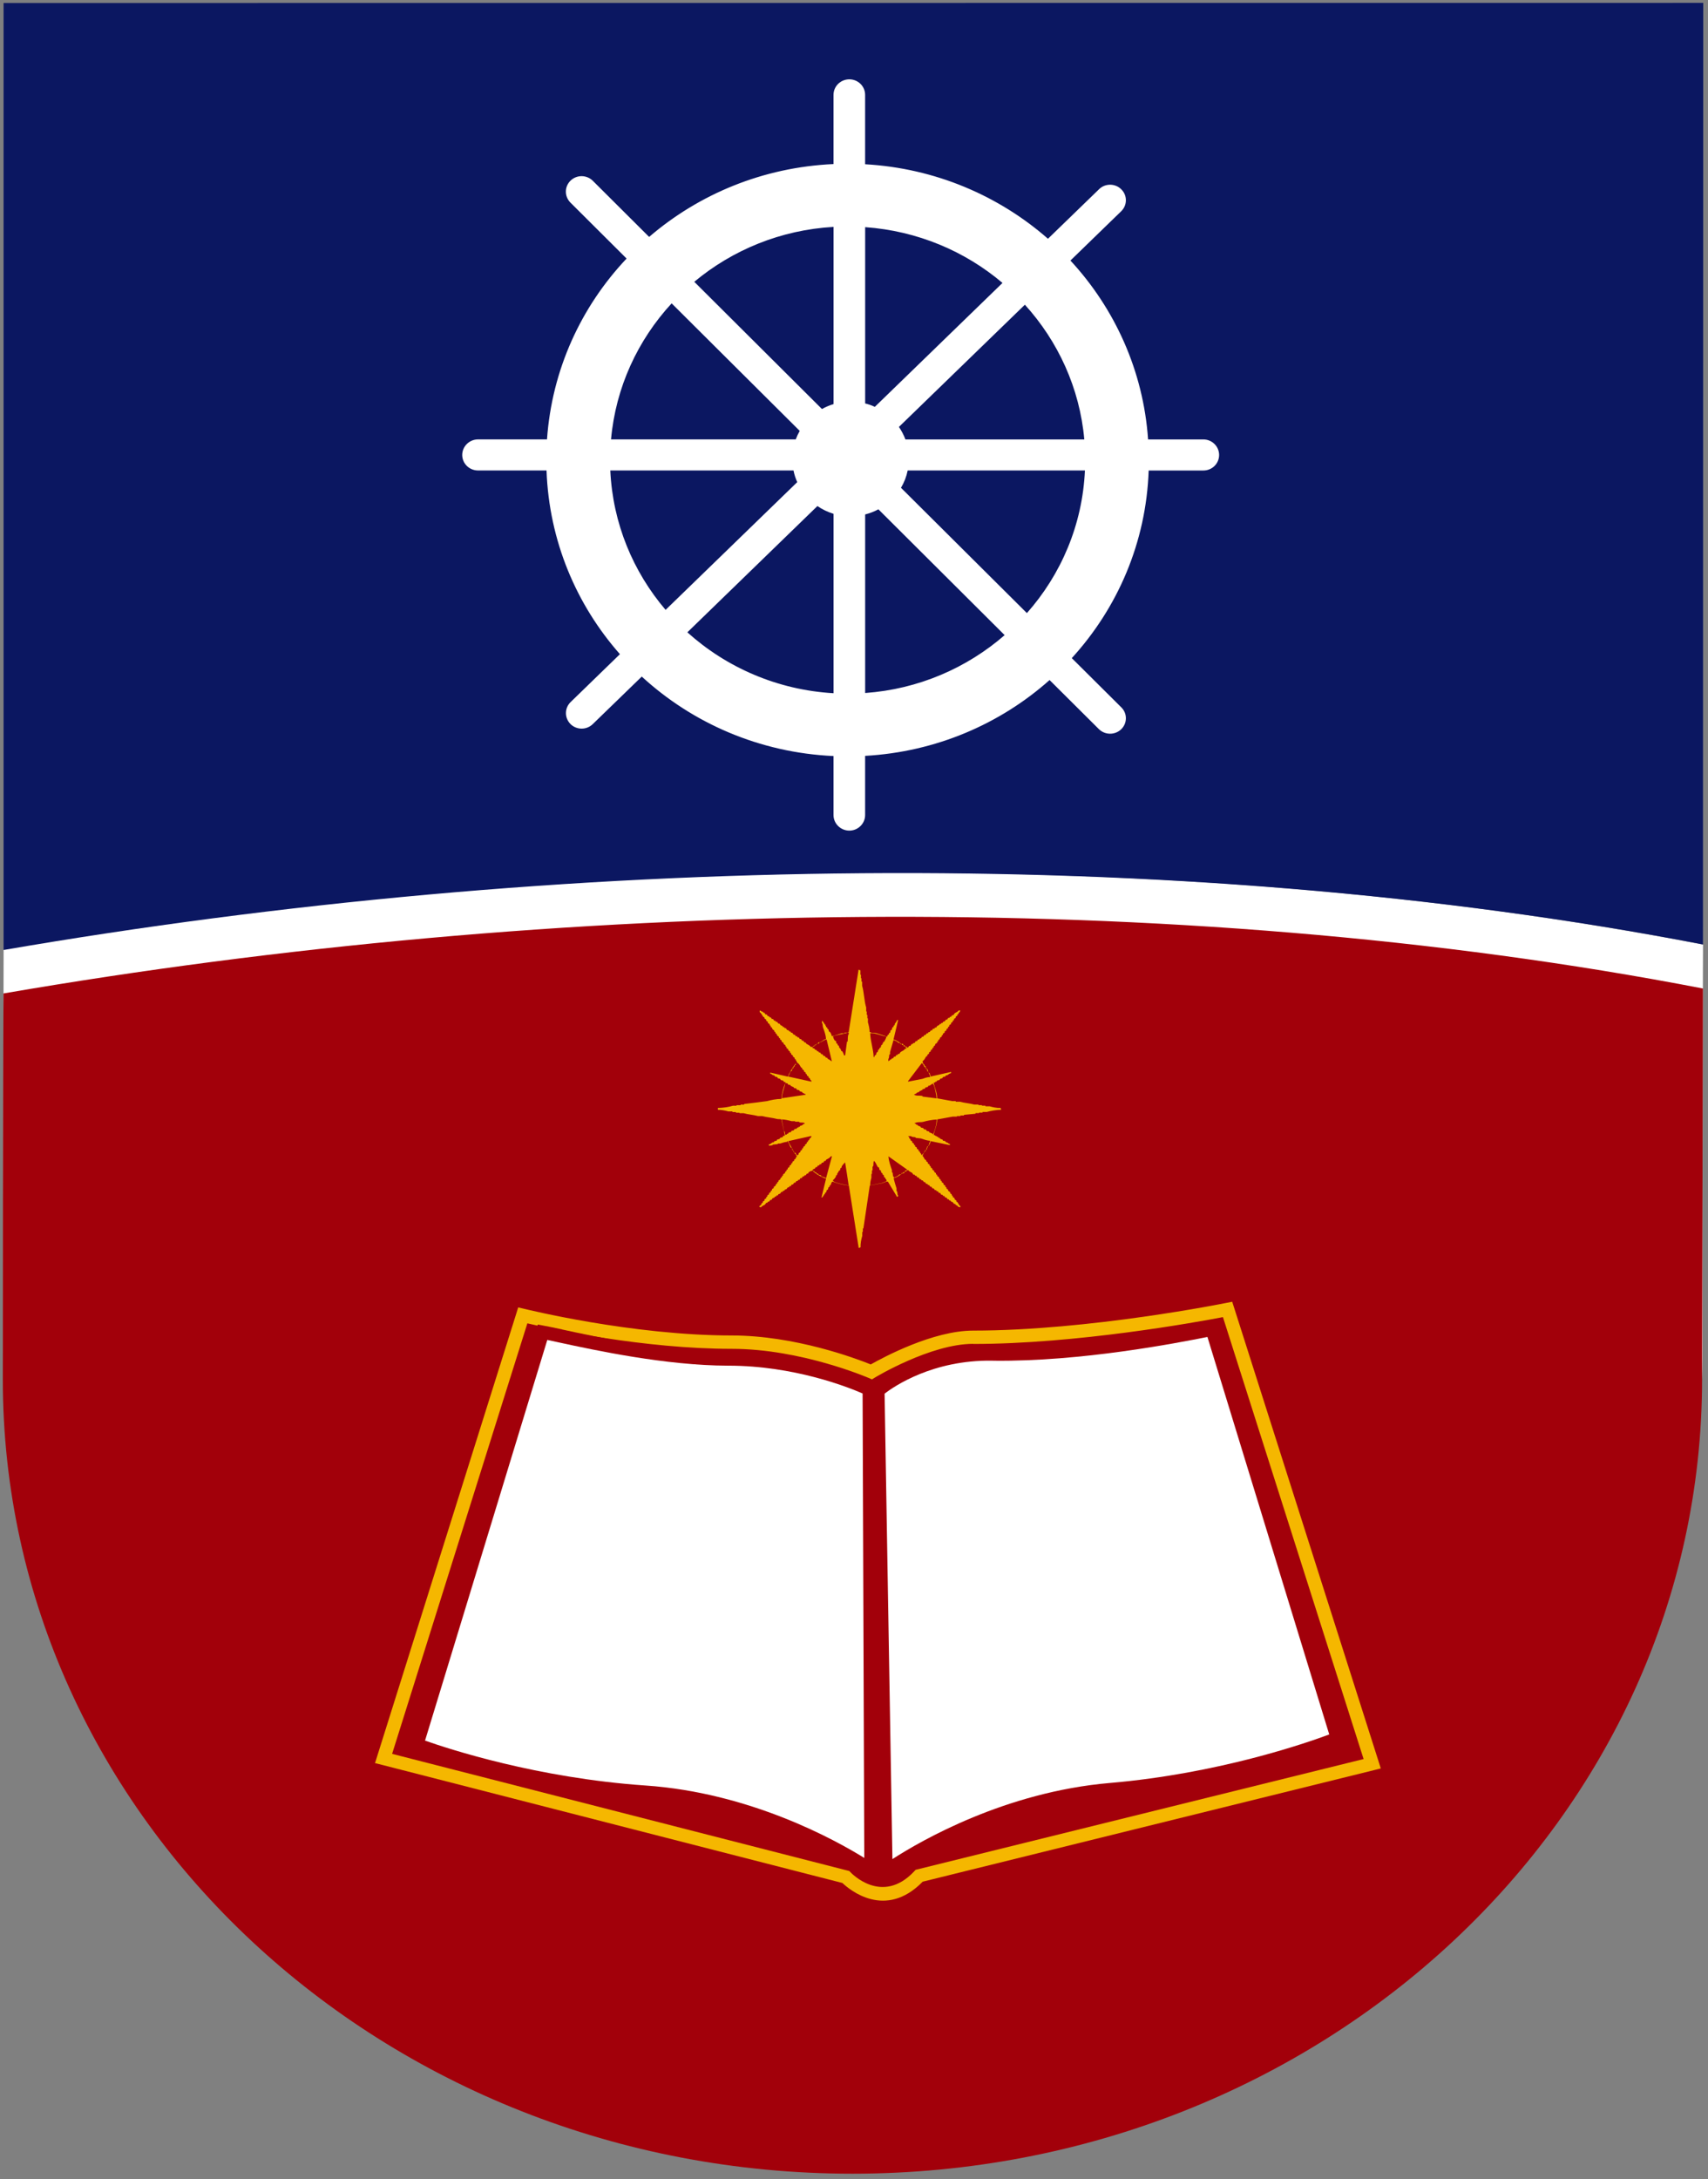 <?xml version="1.0" encoding="utf-8"?>
<!-- Generator: Adobe Illustrator 25.3.1, SVG Export Plug-In . SVG Version: 6.00 Build 0)  -->
<svg version="1.1" id="Warstwa_1" xmlns="http://www.w3.org/2000/svg" xmlns:xlink="http://www.w3.org/1999/xlink" x="0px" y="0px"
	 viewBox="0 0 466.78 595.28" style="enable-background:new 0 0 466.78 595.28;" xml:space="preserve">
<rect x="0" y="0" width="466.78" height="595.28" fill="#808080" stroke="none"/>
<style type="text/css">
	.st0{fill:#FFFFFF;}
	.st1{fill:#A2000A;}
	.st2{fill:#0B1761;}
	.st3{fill:#F5B700;}
</style>
<g>
	<path class="st0" d="M465.42,258.02c-144.73-27.98-313.58-24.65-464.43,1.31c0,0-0.11,31.82-0.11,108.97
		c0,119.81,103.95,216.93,232.22,216.93c128.23,0,232.18-97.13,232.18-216.93C465.28,291.15,465.4,259.62,465.42,258.02"/>
	<path class="st1" d="M465.4,270.03c-144.73-27.96-313.62-24.62-464.44,1.35c0,0-0.19,28.32-0.19,105.46
		c0,119.81,103.94,216.95,232.21,216.95c128.23,0,232.18-97.14,232.18-216.95C465.37,299.7,465.37,271.86,465.4,270.03"/>
	<path class="st2" d="M465.48,0.79L0.98,0.82v258.69c150.78-25.96,319.75-29.45,464.42-1.51C465.41,205.81,465.43,125.9,465.48,0.79
		"/>
	<path class="st3" d="M265.96,363.48L265.96,363.48c31.77,0,69.04-7.53,69.15-7.56l1.64-0.32l0.5,1.56l39.53,124.1l0.57,1.82
		l-1.89,0.48l-123.3,30.46c-10.19,10.41-19.95,2.24-21.95,0.35l-125.84-32.27l-1.88-0.47l0.57-1.82l38.05-121.03l0.51-1.63
		l1.69,0.39c0.08,0.01,29.21,7.27,56.66,7.27c17.32,0,34.02,6.31,38,7.91C241.43,370.77,254.98,363.48,265.96,363.48 M334.22,359.8
		c-7.58,1.45-40.09,7.33-68.27,7.33v-0.03c-11.63,0-26.81,9.18-26.84,9.21l-0.82,0.5l-0.9-0.4c-0.06-0.01-18.32-7.95-37.42-7.95
		c-23.97,0-49.19-5.41-55.85-6.96l-36.96,117.6l124.45,31.88l0.52,0.14l0.35,0.37c0.03,0.02,8.5,9.14,17.37-0.3l0.37-0.41l0.52-0.13
		l121.92-30.13L334.22,359.8z"/>
	<path class="st0" d="M237.57,379.5c0,0-17.08-8.26-38.54-8.26c-20.62,0-45.21-6.35-50.75-7.31L113.9,476.62
		c0,0,27.62,10.56,62.41,12.94c34.79,2.38,61.76,21.37,61.76,21.37L237.57,379.5z"/>
	<path class="st1" d="M199.03,369.43c21.87,0,39.29,8.43,39.35,8.44l1.04,0.5v1.13l0.49,131.42v3.49l-2.93-2.03
		c-0.06-0.05-26.53-18.67-60.8-21.02c-35.07-2.41-62.87-13.03-62.95-13.07l-1.6-0.61l0.48-1.6l34.39-112.68l0.48-1.57l1.6,0.3
		c1.1,0.19,2.81,0.55,5.01,1.02v0.02c9.52,2.06,28.74,6.22,45.3,6.24H199.03z M235.74,380.66c-3.95-1.73-18.72-7.6-36.71-7.6h-0.12
		c-16.94-0.03-36.44-4.24-46.09-6.33c-1.28-0.26-2.38-0.52-3.25-0.7l-33.41,109.45c6.32,2.24,30.61,10.23,60.26,12.27
		c28.57,1.95,51.86,14.87,59.78,19.78L235.74,380.66z"/>
	<path class="st0" d="M239.88,379.85c0,0,11.75-10.24,31.31-9.97c25.68,0.35,53.91-5.59,60.08-6.76l34.27,111.76
		c0,0-27.39,11.02-62.13,13.96c-34.73,3-61.29,22.39-61.29,22.39L239.88,379.85z"/>
	<path class="st1" d="M271.16,371.69c-16.25-0.23-26.8,7.01-29.41,9.01l2.14,127.15c7.85-5.07,30.87-18.34,59.36-20.79
		c29.64-2.53,53.78-10.93,60.02-13.26l-33.29-108.58c-8.51,1.68-34.43,6.75-58.37,6.49l-0.44-0.02H271.16z M238.66,378.5
		c0.04-0.03,12.27-10.7,32.54-10.44h0.42c23.63,0.28,49.43-4.79,57.77-6.42l1.54-0.29l1.62-0.34l0.48,1.59l34.27,111.77l0.48,1.58
		l-1.57,0.63c-0.08,0.03-27.65,11.14-62.65,14.1c-34.23,2.93-60.3,21.98-60.37,22.04l-3.36,2.09l-0.07-3.53l-1.72-131.39l-0.02-0.84
		L238.66,378.5z"/>
	<path class="st0" d="M189.74,76.98l34.89,34.75c1.01-0.55,2.06-1.02,3.17-1.34V61.98C213.34,62.8,200.14,68.31,189.74,76.98
		 M240.06,139.13c-1.14,0.61-2.35,1.08-3.62,1.4v48.78c14.55-1.04,27.8-6.84,38.12-15.81L240.06,139.13z M166.99,120.03h50.48
		c0.3-0.81,0.66-1.57,1.09-2.32l-35.01-34.84C174.3,92.9,168.26,105.81,166.99,120.03 M223.39,138.24l-35.54,34.49
		c10.66,9.6,24.61,15.75,39.95,16.64v-49.01C226.21,139.87,224.73,139.16,223.39,138.24 M280.09,83.24l-34.42,33.38
		c0.71,1.07,1.33,2.22,1.77,3.42h48.89C295.07,105.98,289.13,93.2,280.09,83.24 M239.08,111.14l34.89-33.85
		c-10.23-8.67-23.24-14.22-37.53-15.24v48.16C237.35,110.43,238.24,110.74,239.08,111.14 M181.9,166.6l35.98-34.9
		c-0.45-0.99-0.81-2.06-1.02-3.18h-50.07C167.46,142.98,173.02,156.19,181.9,166.6 M161.98,197.82c-1.69,1.64-4.42,1.62-6.08-0.04
		c-1.66-1.68-1.65-4.35,0.05-6l13.47-13.08c-11.93-13.51-19.37-30.98-20.06-50.18h-18.72c-2.38,0-4.32-1.89-4.32-4.24
		c0-2.33,1.94-4.25,4.32-4.25h18.85c1.33-19.05,9.34-36.28,21.75-49.4l-15.36-15.3c-1.66-1.68-1.65-4.35,0.05-5.99
		c1.69-1.64,4.42-1.62,6.09,0.06l15.38,15.32c13.58-11.67,31.1-19.03,50.39-19.9V25.92c0-2.35,1.93-4.25,4.33-4.25
		c2.37,0,4.31,1.89,4.31,4.25v18.95c19.13,1.08,36.52,8.58,49.97,20.35l13.97-13.54c1.68-1.65,4.43-1.62,6.08,0.05
		c1.68,1.66,1.65,4.34-0.04,5.98l-13.87,13.46c12.09,13.07,19.92,30.08,21.22,48.87h15.11c2.38,0,4.3,1.91,4.3,4.25
		c0,2.35-1.92,4.24-4.3,4.24h-14.95c-0.68,19.69-8.52,37.58-21.01,51.25l13.54,13.46c1.68,1.65,1.65,4.34-0.04,5.98
		c-1.73,1.64-4.44,1.6-6.11-0.06l-13.46-13.39c-13.47,11.98-31.04,19.63-50.41,20.71v16.17c0,2.33-1.94,4.25-4.31,4.25
		c-2.4,0-4.33-1.92-4.33-4.25v-16.12c-20.25-0.92-38.58-9.01-52.4-21.71L161.98,197.82z M248.06,128.52
		c-0.34,1.69-0.96,3.28-1.83,4.73l34.41,34.23c9.33-10.53,15.19-24.1,15.86-38.96H248.06z"/>
	<path class="st3" d="M273.46,302.67c-1.13,0.03-2.15-0.23-3.01-0.46h-1.13v-0.17h-0.97v-0.15h-0.95v-0.15h-1.1
		c-1.18-0.34-2.81-0.45-3.98-0.78h-1.12v-0.17h-0.95c-1.38-0.26-2.76-0.5-4.14-0.76c0-1.63-0.67-2.89-0.96-4.23
		c0.17-0.06,0.31-0.11,0.48-0.17v-0.15h0.31c0.06-0.11,0.12-0.21,0.17-0.31c0.21-0.06,0.42-0.1,0.65-0.15
		c0.05-0.1,0.1-0.21,0.16-0.32c0.2-0.06,0.4-0.11,0.62-0.17c0.05-0.1,0.11-0.2,0.15-0.31c0.22-0.04,0.44-0.09,0.66-0.15
		c0.03-0.09,0.09-0.2,0.15-0.32h0.31c0.41-0.21,0.56-0.49,1.12-0.61v-0.32c-1.85,0.43-3.71,0.84-5.57,1.25
		c-0.1-0.32-0.2-0.62-0.31-0.93c-0.11-0.04-0.2-0.09-0.31-0.17c0.22,0.38,0.4,0.72,0.46,1.25c-0.87,0.02-1.44,0.26-2.06,0.48
		c-1.33,0.26-2.67,0.52-3.97,0.78v-0.16c1.26-1.66,2.55-3.34,3.81-5v0.15c0.4,0.26,0.39,0.55,0.65,0.95c0.1,0.06,0.2,0.1,0.3,0.15
		v0.3c0.12,0.05,0.21,0.1,0.34,0.15c0.05,0.23,0.1,0.43,0.16,0.64h0.15c0.05,0.08,0.1,0.15,0.15,0.23c-0.11-0.28-0.21-0.57-0.3-0.87
		c-0.11-0.05-0.22-0.1-0.31-0.15c-0.06-0.2-0.11-0.4-0.19-0.61c-0.1-0.06-0.2-0.11-0.3-0.17v-0.3h-0.15
		c-0.26-0.32-0.28-0.39-0.33-0.95c0.52-0.3,0.62-0.76,0.97-1.25c0.09-0.05,0.2-0.11,0.31-0.15v-0.3c0.15-0.11,0.31-0.21,0.46-0.31
		v-0.33c0.17-0.1,0.32-0.2,0.48-0.31v-0.32c0.15-0.09,0.31-0.2,0.46-0.3v-0.3c0.11-0.05,0.22-0.12,0.33-0.15v-0.32
		c0.1-0.06,0.23-0.1,0.31-0.15c0.06-0.15,0.12-0.32,0.17-0.49c0.17-0.09,0.31-0.19,0.48-0.29v-0.3c0.11-0.06,0.21-0.12,0.32-0.18
		v-0.31l0.32-0.15c0.05-0.15,0.1-0.3,0.16-0.47l0.46-0.3v-0.32c0.11-0.04,0.21-0.1,0.31-0.14v-0.33c0.16-0.1,0.32-0.2,0.48-0.3
		v-0.32c0.17-0.1,0.32-0.2,0.48-0.3v-0.3l0.46-0.32v-0.3c0.11-0.06,0.22-0.1,0.32-0.17v-0.32c0.16-0.09,0.31-0.19,0.48-0.3v-0.3
		c0.17-0.1,0.32-0.21,0.46-0.32v-0.31c0.12-0.06,0.23-0.1,0.35-0.15v-0.32c0.15-0.11,0.31-0.21,0.46-0.3v-0.3
		c0.16-0.12,0.31-0.23,0.48-0.34v-0.3c0.09-0.05,0.2-0.1,0.31-0.15v-0.32h0.16c0.18-0.23,0.21-0.28,0.32-0.61H262
		c-0.3,0.46-0.65,0.46-1.1,0.78l-0.32,0.46c-0.17,0.06-0.31,0.1-0.46,0.15c-0.08,0.1-0.12,0.21-0.17,0.34h-0.32
		c-0.05,0.09-0.11,0.19-0.16,0.3h-0.32c-0.11,0.14-0.2,0.3-0.31,0.47h-0.31c-0.12,0.15-0.21,0.3-0.32,0.46
		c-0.16,0.04-0.32,0.1-0.48,0.15c-0.04,0.1-0.1,0.21-0.15,0.32h-0.32c-0.05,0.1-0.1,0.21-0.16,0.3h-0.3
		c-0.08,0.11-0.12,0.21-0.17,0.3c-0.16,0.06-0.33,0.11-0.48,0.19l-0.31,0.46h-0.34c-0.05,0.09-0.08,0.2-0.15,0.32H255
		c-0.11,0.15-0.21,0.3-0.32,0.46h-0.31c-0.1,0.15-0.2,0.3-0.31,0.47h-0.32c-0.05,0.11-0.11,0.21-0.16,0.32h-0.31
		c-0.12,0.14-0.21,0.29-0.34,0.47h-0.3c-0.11,0.14-0.21,0.31-0.32,0.46h-0.32c-0.1,0.15-0.2,0.3-0.31,0.47h-0.31
		c-0.06,0.09-0.11,0.2-0.16,0.3h-0.32c-0.12,0.15-0.23,0.31-0.31,0.46h-0.34c-0.11,0.18-0.19,0.32-0.3,0.48h-0.34
		c-0.05,0.1-0.11,0.2-0.16,0.29h-0.31c-0.11,0.17-0.21,0.34-0.31,0.49h-0.32c-0.19,0.11-0.2,0.58-0.64,0.48v-0.17
		c-0.36-0.09-0.41-0.14-0.64-0.3v-0.15h-0.31c0.04,0.09,0.1,0.2,0.15,0.3h0.31c0.06,0.11,0.11,0.2,0.17,0.32h0.15v0.3h-0.32
		c-0.31,0.52-0.77,0.59-1.27,0.93c-0.11,0.15-0.21,0.32-0.31,0.48h-0.33c-0.06,0.1-0.09,0.2-0.17,0.31h-0.31
		c-0.1,0.15-0.2,0.3-0.3,0.46h-0.33c-0.11,0.17-0.21,0.32-0.32,0.47h-0.31c-0.06,0.11-0.11,0.21-0.17,0.31h-0.31v0.15
		c-0.17,0.12-0.32,0.23-0.47,0.32v-0.63c0.31-0.35,0.12-0.75,0.3-1.25h0.17v-0.62c0.31-1.08,0.63-2.2,0.95-3.29
		c0.32,0.1,0.14-0.01,0.32,0.16c0.56,0.1,0.72,0.41,1.12,0.64h0.31c0.05,0.1,0.11,0.2,0.16,0.29h0.31
		c-0.67-0.43-1.28-1.02-2.22-1.24c0.42-1.77,0.85-3.54,1.26-5.31h-0.3c-0.12,0.54-0.41,0.7-0.64,1.08v0.3
		c-0.1,0.06-0.21,0.11-0.32,0.19v0.3c-0.1,0.05-0.21,0.09-0.32,0.15c-0.05,0.2-0.1,0.4-0.15,0.63c-0.11,0.04-0.22,0.1-0.32,0.15
		c-0.05,0.2-0.1,0.41-0.15,0.63c-0.12,0.06-0.22,0.1-0.32,0.17v0.29c-0.1,0.06-0.21,0.1-0.32,0.18c-0.06,0.14-0.1,0.31-0.16,0.46
		c-0.95-0.32-1.92-0.64-2.87-0.93c-0.59-0.2-1.36,0.03-1.75-0.32h-0.16c-0.02-0.88-0.26-1.95-0.48-2.67v-1.1h-0.15v-0.93h-0.17
		v-0.93h-0.15v-1.08c-0.57-1.82-0.57-4.15-1.11-5.95v-1.11h-0.19v-0.93h-0.13v-0.95h-0.15v-1.24h-0.19c-0.17-0.18,0-0.06-0.31-0.15
		l-2.7,17.04h-0.16v0.16h-0.95v0.17h-0.81c-0.79,0.23-1.8,0.67-2.69,0.78c-0.1-0.45-0.25-0.77-0.48-1.1
		c-0.1-0.06-0.21-0.1-0.31-0.17c-0.06-0.2-0.11-0.41-0.16-0.61c-0.11-0.08-0.22-0.11-0.31-0.15v-0.32c-0.12-0.06-0.23-0.1-0.33-0.15
		v-0.3h-0.15v-0.34c-0.11-0.04-0.21-0.09-0.32-0.15v-0.3h-0.17c-0.21-0.35,0.07-0.23-0.32-0.47c-0.14-0.19,0.03-0.03-0.14-0.16v0.63
		c0.31,0.35,0.12,0.75,0.3,1.25c0.32,0.9,0.75,2,0.8,3.13c-0.64,0.12-0.94,0.52-1.42,0.79c-0.23,0.05-0.44,0.09-0.66,0.14
		c-0.06,0.11-0.1,0.21-0.16,0.32h-0.31c-0.06,0.1-0.11,0.2-0.17,0.31h-0.31c-0.05,0.1-0.1,0.21-0.17,0.32h-0.3v0.15
		c-0.22,0.14-0.28,0.11-0.64,0.15c-0.31-0.48-0.77-0.59-1.27-0.93c-0.05-0.1-0.1-0.21-0.16-0.32h-0.32
		c-0.1-0.14-0.21-0.32-0.32-0.47h-0.32c-0.12-0.16-0.21-0.31-0.3-0.46h-0.32c-0.11-0.15-0.21-0.32-0.32-0.47h-0.32
		c-0.05-0.11-0.1-0.21-0.17-0.3h-0.31c-0.05-0.11-0.11-0.21-0.16-0.31c-0.16-0.08-0.31-0.12-0.48-0.18
		c-0.11-0.15-0.21-0.29-0.31-0.46h-0.32c-0.05-0.1-0.1-0.21-0.15-0.32h-0.33c-0.04-0.1-0.1-0.2-0.15-0.3
		c-0.17-0.05-0.32-0.11-0.48-0.15c-0.1-0.15-0.21-0.3-0.32-0.48h-0.31c-0.06-0.1-0.11-0.21-0.16-0.3h-0.32
		c-0.07-0.1-0.09-0.21-0.15-0.3c-0.16-0.08-0.32-0.12-0.48-0.19l-0.32-0.46h-0.32c-0.1-0.15-0.21-0.32-0.32-0.47h-0.32
		c-0.06-0.11-0.1-0.21-0.16-0.31h-0.32c-0.1-0.15-0.21-0.3-0.32-0.47h-0.32c-0.12-0.17-0.21-0.3-0.32-0.46h-0.3
		c-0.06-0.11-0.11-0.23-0.17-0.31h-0.31c-0.11-0.18-0.21-0.33-0.32-0.48h-0.32c-0.12-0.15-0.21-0.3-0.31-0.48h-0.32
		c-0.07-0.1-0.11-0.21-0.15-0.3h-0.35v-0.15c-0.15-0.06-0.31-0.09-0.46-0.15v0.46c0.51,0.32,0.61,0.77,0.97,1.27
		c0.09,0.04,0.19,0.09,0.32,0.15v0.29c0.16,0.1,0.31,0.23,0.48,0.33v0.3c0.15,0.1,0.31,0.2,0.47,0.31v0.32
		c0.16,0.1,0.31,0.21,0.48,0.3v0.3c0.1,0.06,0.21,0.11,0.3,0.19v0.3c0.12,0.05,0.21,0.09,0.32,0.15c0.06,0.15,0.1,0.32,0.17,0.48
		c0.15,0.1,0.31,0.19,0.47,0.3v0.3c0.11,0.06,0.21,0.11,0.32,0.17v0.32c0.1,0.04,0.21,0.09,0.32,0.14c0.05,0.15,0.1,0.33,0.16,0.47
		c0.15,0.11,0.32,0.21,0.47,0.32v0.3c0.11,0.06,0.22,0.09,0.32,0.17v0.3l0.33,0.15c0.04,0.16,0.1,0.31,0.17,0.49l0.48,0.3v0.29
		c0.16,0.11,0.32,0.23,0.48,0.34v0.3c0.1,0.05,0.2,0.11,0.3,0.15v0.32c0.16,0.1,0.32,0.19,0.47,0.3v0.3
		c0.17,0.11,0.32,0.23,0.48,0.32v0.31c0.1,0.06,0.21,0.1,0.32,0.17v0.3c0.16,0.11,0.32,0.21,0.48,0.32v0.3
		c0.15,0.12,0.32,0.2,0.47,0.32v0.3c0.11,0.06,0.21,0.11,0.32,0.16v0.33h0.16c0.05,0.14,0.1,0.29,0.15,0.46
		c0.19,0.12,0.04-0.01,0.17,0.16c0.52,0.3,0.63,0.76,0.97,1.25c0.09,0.06,0.19,0.1,0.3,0.15v0.3c0.18,0.1,0.32,0.23,0.48,0.34v0.3
		c0.17,0.1,0.33,0.2,0.48,0.3v0.32c0.11,0.04,0.22,0.1,0.31,0.15v0.3c0.17,0.12,0.33,0.23,0.48,0.32v0.3
		c0.11,0.06,0.22,0.11,0.32,0.16c0.06,0.17,0.11,0.32,0.17,0.48h0.15c0.06,0.15,0.11,0.3,0.17,0.46c-2.12-0.46-4.25-0.95-6.37-1.41
		v-0.15c0.39-0.35,0.37-0.81,0.66-1.25c0.1-0.06,0.2-0.11,0.3-0.15c0.06-0.21,0.1-0.43,0.17-0.64c0.1-0.05,0.2-0.1,0.31-0.15v-0.3
		c0.11-0.05,0.21-0.1,0.32-0.15v-0.32c0.11-0.05,0.21-0.1,0.32-0.15v-0.32c-0.79,0.79-1.84,2.76-2.22,3.6l-4.78-1.1v0.32
		c0.16,0.04,0.33,0.1,0.48,0.15v0.15h0.32v0.15h0.32c0.06,0.12,0.11,0.23,0.17,0.32c0.21,0.06,0.43,0.11,0.63,0.15
		c0.06,0.11,0.11,0.21,0.15,0.31c0.23,0.06,0.43,0.1,0.64,0.17c0.07,0.1,0.11,0.21,0.18,0.32c0.19,0.05,0.43,0.09,0.63,0.15
		c0.06,0.1,0.1,0.2,0.17,0.31c0.16,0.04,0.32,0.12,0.48,0.15c-0.51,1.28-1.04,2.93-1.13,4.54c-1.31-0.01-2.92,0.32-3.98,0.61
		c-2.07,0.28-4.14,0.54-6.21,0.78v0.17h-0.96v0.15h-1.1v0.15h-0.96c-1.18,0.35-2.69,0.59-4.15,0.62v0.48c0.99,0,2.1,0.24,2.89,0.46
		h1.1v0.17h0.95v0.17h0.96v0.14h1.11c1.18,0.35,2.81,0.46,3.98,0.79h1.1c1.19,0.33,2.8,0.44,3.98,0.77c0.46,0.12,0.85,0,1.28,0.15
		c0.32,1.47,0.64,2.94,0.96,4.39c-0.16,0.04-0.32,0.1-0.48,0.15c-0.07,0.1-0.09,0.21-0.15,0.32c-0.23,0.05-0.44,0.11-0.66,0.15
		c-0.04,0.11-0.1,0.21-0.15,0.31c-0.21,0.06-0.43,0.12-0.64,0.15c-0.06,0.1-0.11,0.23-0.16,0.33c-0.22,0.03-0.42,0.09-0.64,0.15
		l-0.16,0.31h-0.31c-0.41,0.23-0.55,0.5-1.12,0.62c0.14,0.19-0.03,0.01,0.15,0.15v0.15c0.32-0.04,0.65-0.1,0.97-0.15v-0.15
		c0.47-0.05,0.95-0.1,1.42-0.15v-0.15h0.64c0.61-0.21,1.15-0.38,1.92-0.48v-0.15h0.16v0.15c0.45,0.39,0.47,1.04,0.81,1.56
		c0.1,0.06,0.2,0.1,0.3,0.15c0.06,0.23,0.1,0.43,0.17,0.63h0.16c0.04,0.17,0.1,0.32,0.15,0.47c0.11,0.06,0.21,0.11,0.32,0.17v0.3
		h0.16c0.16,0.26,0.32,0.52,0.47,0.78h-0.15l-0.32,0.64c-0.1,0.05-0.21,0.09-0.31,0.15v0.3c-0.17,0.1-0.32,0.21-0.48,0.32v0.3
		c-0.11,0.06-0.21,0.1-0.32,0.15v0.3c-0.15,0.12-0.32,0.23-0.48,0.32v0.32c-0.15,0.09-0.32,0.21-0.48,0.32v0.31
		c-0.1,0.04-0.21,0.09-0.32,0.15v0.32c-0.1,0.05-0.21,0.11-0.3,0.15c-0.06,0.15-0.12,0.3-0.17,0.46c-0.16,0.1-0.32,0.21-0.48,0.32
		v0.32c-0.09,0.05-0.2,0.1-0.31,0.14v0.3c-0.12,0.08-0.23,0.14-0.32,0.17c-0.07,0.15-0.11,0.32-0.18,0.47
		c-0.15,0.1-0.32,0.21-0.47,0.32v0.3c-0.1,0.06-0.21,0.1-0.32,0.15v0.3c-0.11,0.06-0.2,0.12-0.32,0.19c-0.06,0.15-0.1,0.3-0.16,0.44
		c-0.15,0.1-0.32,0.23-0.48,0.33v0.31c-0.16,0.1-0.31,0.19-0.48,0.3v0.32c-0.12,0.05-0.21,0.11-0.32,0.15v0.31
		c-0.16,0.1-0.3,0.21-0.48,0.32v0.3c-0.15,0.11-0.31,0.21-0.47,0.32v0.32c-0.1,0.05-0.21,0.1-0.31,0.15v0.3
		c-0.17,0.11-0.32,0.21-0.48,0.32v0.32c-0.18,0.09-0.32,0.2-0.47,0.3v0.32c-0.12,0.04-0.23,0.09-0.35,0.15v0.3
		c-0.02,0.08-0.7,0.46-0.62,0.63h0.16c0.19,0.17,0,0.06,0.32,0.15c0.29-0.41,0.69-0.48,1.13-0.78c0.1-0.15,0.21-0.3,0.32-0.46h0.31
		c0.05-0.12,0.11-0.23,0.16-0.32h0.31c0.12-0.15,0.23-0.3,0.32-0.47h0.33c0.1-0.15,0.21-0.32,0.32-0.48
		c0.15-0.04,0.31-0.1,0.47-0.15c0.06-0.1,0.11-0.2,0.17-0.3h0.31c0.06-0.12,0.12-0.23,0.16-0.32h0.31l0.17-0.32
		c0.15-0.04,0.32-0.09,0.47-0.15l0.33-0.47h0.32c0.06-0.1,0.08-0.2,0.15-0.31h0.32c0.05-0.1,0.1-0.19,0.16-0.3
		c0.17-0.06,0.31-0.12,0.47-0.17c0.11-0.15,0.21-0.3,0.32-0.46h0.32c0.06-0.11,0.11-0.23,0.15-0.32h0.33c0.1-0.17,0.2-0.3,0.3-0.46
		h0.32c0.1-0.15,0.21-0.34,0.32-0.49h0.31l0.32-0.46h0.32c0.06-0.11,0.1-0.23,0.17-0.32h0.32c0.08-0.15,0.19-0.3,0.3-0.47h0.32
		c0.11-0.15,0.2-0.32,0.32-0.46h0.3c0.06-0.11,0.12-0.21,0.17-0.31h0.32c0.11-0.17,0.22-0.32,0.31-0.46h0.33
		c0.06-0.12,0.1-0.23,0.15-0.34c0.31-0.26,0.61-0.41,1.11-0.46v-0.32c0.21-0.11,0.43-0.21,0.64-0.3c0.06-0.11,0.11-0.23,0.17-0.34
		h0.32c0.1-0.14,0.21-0.3,0.31-0.46h0.32l0.15-0.32h0.34c0.08-0.15,0.19-0.3,0.32-0.46h0.3c0.12-0.15,0.23-0.3,0.33-0.48h0.32
		c0.06-0.1,0.11-0.19,0.15-0.32c0.5-0.3,0.97-0.41,1.28-0.93h0.32c-0.52,1.99-1.06,3.97-1.6,5.94c-0.32-0.08-0.14,0.03-0.32-0.15
		c-0.32-0.09-0.64-0.2-0.95-0.3c-0.08-0.11-0.12-0.21-0.15-0.31c-0.23-0.06-0.44-0.1-0.66-0.17c-0.06-0.1-0.1-0.21-0.16-0.29h-0.31
		c-0.06-0.12-0.11-0.23-0.17-0.34h-0.31c-0.05-0.1-0.1-0.19-0.17-0.3c-0.15-0.04-0.3-0.1-0.47-0.15c0.37,0.59,2.8,2,3.66,2.18
		c-0.44,1.73-0.84,3.43-1.26,5.16c0.61-0.18,0.19-0.04,0.46-0.46h0.17v-0.32c0.11-0.06,0.19-0.11,0.32-0.17v-0.3
		c0.11-0.06,0.22-0.11,0.32-0.17c0.06-0.2,0.1-0.4,0.17-0.61c0.1-0.04,0.21-0.1,0.32-0.15c0.05-0.21,0.1-0.43,0.16-0.62
		c0.1-0.06,0.21-0.11,0.31-0.16v-0.33c0.12-0.05,0.21-0.09,0.32-0.14v-0.3h0.15v-0.34c0.06-0.08,0.21-0.12,0.32-0.3
		c1.31,0.49,2.89,0.93,4.46,1.08c0.9,5.69,1.8,11.37,2.7,17.06c0.15-0.06,0.31-0.11,0.5-0.17c-0.03-1.13,0.2-2.24,0.47-3.13v-1.08
		h0.16v-0.95h0.15c0.58-3.91,1.17-7.81,1.75-11.73c1.11-0.2,2.22-0.4,3.35-0.63c0.53-0.17,0.79-0.39,1.58-0.46
		c0.84,1.42,1.7,2.81,2.55,4.23c0.19-0.14,0.01,0.01,0.14-0.15c0.2-0.19,0.08,0,0.17-0.32h-0.17c-0.05-0.37-0.11-0.74-0.14-1.1
		h-0.17v-0.77c-0.26-0.86-0.59-1.86-0.79-2.82c1.02-0.19,1.81-0.92,2.54-1.4h-0.32c-0.03,0.1-0.1,0.21-0.15,0.32
		c-0.21,0.05-0.43,0.1-0.64,0.15l-0.17,0.3h-0.3v0.17c-0.33,0.17-0.39,0.01-0.64,0.3c-0.32-0.08-0.14,0.03-0.32-0.17
		c-0.32-0.33-0.14-0.71-0.32-1.24h-0.15v-0.62c-0.37-1.07-0.88-2.47-0.95-3.76c1.67,1.19,3.38,2.41,5.08,3.6v0.15
		c-0.36,0.08-0.41,0.14-0.64,0.32v0.15c0.15-0.04,0.32-0.1,0.48-0.15v-0.15c0.16-0.06,0.32-0.12,0.48-0.17
		c0.26,0.43,0.68,0.49,1.1,0.78c0.1,0.18,0.2,0.32,0.31,0.47h0.34l0.15,0.3h0.3l0.35,0.48h0.31c0.1,0.15,0.21,0.32,0.32,0.47h0.31
		l0.15,0.32h0.32c0.11,0.15,0.22,0.3,0.33,0.46h0.29c0.11,0.15,0.23,0.3,0.35,0.49h0.31c0.05,0.09,0.11,0.19,0.15,0.3h0.31
		c0.11,0.14,0.22,0.3,0.32,0.47h0.31c0.11,0.16,0.22,0.31,0.31,0.46h0.33c0.1,0.15,0.23,0.32,0.31,0.47h0.34
		c0.05,0.11,0.11,0.21,0.14,0.3h0.32l0.33,0.48h0.32c0.09,0.15,0.2,0.3,0.3,0.48h0.32c0.05,0.09,0.11,0.19,0.15,0.32h0.32l0.33,0.46
		h0.31c0.1,0.15,0.21,0.3,0.31,0.48h0.32c0.05,0.1,0.11,0.21,0.15,0.32h0.31l0.17,0.3c0.17,0.03,0.32,0.1,0.46,0.17
		c0.12,0.15,0.23,0.3,0.35,0.46h0.31c0.05,0.09,0.11,0.2,0.15,0.29c0.16,0.06,0.31,0.14,0.48,0.18v0.15
		c0.28,0.21,0.31,0.23,0.79,0.31v-0.31c-0.44-0.29-0.51-0.68-0.79-1.08c-0.11-0.08-0.21-0.14-0.32-0.17v-0.3
		c-0.16-0.1-0.31-0.21-0.47-0.32v-0.32c-0.15-0.1-0.32-0.21-0.5-0.3v-0.3c-0.1-0.08-0.19-0.12-0.29-0.17v-0.32
		c-0.12-0.04-0.23-0.09-0.35-0.15c-0.04-0.15-0.08-0.32-0.15-0.47c-0.16-0.1-0.31-0.2-0.48-0.31v-0.3
		c-0.15-0.12-0.31-0.21-0.46-0.32v-0.3c-0.11-0.06-0.22-0.11-0.31-0.16v-0.33c-0.17-0.09-0.33-0.2-0.5-0.29v-0.34
		c-0.16-0.09-0.31-0.2-0.47-0.3v-0.3c-0.09-0.06-0.21-0.11-0.32-0.15v-0.32c-0.11-0.06-0.2-0.1-0.3-0.15
		c-0.08-0.17-0.12-0.32-0.17-0.49c-0.16-0.09-0.33-0.19-0.48-0.3v-0.3c-0.11-0.05-0.2-0.1-0.31-0.15v-0.32
		c-0.17-0.11-0.34-0.2-0.48-0.31v-0.3c-0.17-0.12-0.32-0.23-0.5-0.32v-0.3c-0.15-0.11-0.31-0.23-0.46-0.34v-0.3
		c-0.1-0.05-0.2-0.09-0.31-0.15v-0.32c-0.17-0.08-0.32-0.19-0.48-0.3v-0.3c-0.15-0.11-0.31-0.21-0.46-0.32v-0.32
		c-0.11-0.05-0.23-0.09-0.35-0.14c-0.25-0.38-0.29-0.68-0.62-0.95c0.1-0.44,0.25-0.75,0.48-1.1c0.1-0.05,0.2-0.1,0.3-0.15v-0.32
		c0.12-0.03,0.21-0.1,0.34-0.16c0.1-0.3,0.21-0.62,0.31-0.93c0.11-0.05,0.21-0.11,0.31-0.17v-0.3h0.17c0.11-0.3,0.21-0.62,0.31-0.93
		c1.75,0.37,3.49,0.73,5.25,1.08v-0.3c-0.16-0.05-0.31-0.11-0.48-0.15v-0.19h-0.31v-0.13h-0.31c-0.06-0.11-0.12-0.21-0.15-0.31
		c-0.22-0.06-0.44-0.12-0.66-0.15c-0.04-0.1-0.1-0.23-0.15-0.33h-0.32v-0.15h-0.3c-0.06-0.1-0.11-0.2-0.16-0.31h-0.32l-0.17-0.3
		h-0.32v-0.17h-0.31v-0.15c-0.17-0.05-0.31-0.11-0.48-0.15c0.26-1.41,0.91-2.52,0.96-4.23c1.43-0.26,2.86-0.52,4.28-0.77h1.12v-0.15
		h0.97v-0.16h0.95v-0.17c1.06-0.09,2.11-0.21,3.16-0.3v-0.17h0.97v-0.14h0.96v-0.17h1.12c1.12-0.33,2.62-0.57,3.98-0.62
		C273.55,303,273.52,302.85,273.46,302.67 M214.61,295.81c0.2,0.04,0.41,0.1,0.62,0.15c0.06,0.11,0.1,0.2,0.15,0.3
		c0.23,0.06,0.43,0.11,0.66,0.17c0.04,0.1,0.1,0.21,0.15,0.3h0.32v0.17h0.31c0.06,0.09,0.11,0.2,0.17,0.3
		c0.21,0.05,0.42,0.11,0.63,0.15c0.05,0.11,0.1,0.21,0.15,0.32c0.22,0.04,0.43,0.1,0.66,0.15c0.03,0.1,0.08,0.2,0.15,0.3
		c0.21,0.05,0.41,0.12,0.63,0.17c0.06,0.1,0.12,0.2,0.18,0.31h0.3v0.15c0.17,0.06,0.33,0.1,0.48,0.15v0.15
		c-2.18,0.33-4.35,0.64-6.51,0.96C213.76,298.48,214.42,297.22,214.61,295.81 M215.07,309.72v0.15c-0.16,0.05-0.32,0.11-0.46,0.16
		c-0.06-0.31-0.12-0.63-0.17-0.95h-0.16c-0.23-1.08-0.41-2.18-0.64-3.29c0.86,0.02,1.97,0.28,2.69,0.48h0.95v0.15h1.13v0.15
		c0.64,0.2,1.17-0.06,1.58,0.32h-0.17v0.17h-0.32c-0.05,0.09-0.11,0.2-0.15,0.3h-0.32v0.15h-0.32c-0.06,0.11-0.11,0.2-0.16,0.3
		h-0.32V308h-0.32c-0.05,0.1-0.1,0.19-0.17,0.3c-0.2,0.04-0.42,0.1-0.63,0.15l-0.15,0.3c-0.22,0.08-0.43,0.12-0.64,0.17l-0.16,0.32
		c-0.21,0.04-0.42,0.09-0.63,0.15c-0.06,0.1-0.11,0.21-0.17,0.32H215.07z M221.44,310.96h-0.17c-0.05,0.16-0.1,0.31-0.16,0.49
		c-0.11,0.05-0.21,0.09-0.31,0.15v0.3c-0.11,0.05-0.21,0.1-0.33,0.16v0.32c-0.15,0.1-0.31,0.2-0.46,0.3v0.3
		c-0.17,0.12-0.33,0.23-0.48,0.32v0.3c-0.11,0.06-0.21,0.1-0.32,0.17v0.3c-0.15,0.12-0.3,0.21-0.47,0.32v0.3
		c-0.16,0.11-0.3,0.23-0.48,0.32v0.31c-0.07,0.1-0.21,0.12-0.32,0.32c-0.17-0.14-0.01,0.01-0.17-0.17
		c-0.47-0.31-0.06-0.12-0.31-0.46c-0.16-0.09-0.32-0.21-0.47-0.32c-0.54-0.99-1.06-1.98-1.6-2.96c2.13-0.48,4.25-0.95,6.37-1.42
		C221.68,310.69,221.61,310.73,221.44,310.96 M227.16,289.86c-0.26-0.32-0.57-0.38-0.95-0.63c-0.06-0.1-0.11-0.19-0.15-0.3h-0.33
		c-0.1-0.15-0.21-0.32-0.32-0.47h-0.32c-0.1-0.15-0.21-0.3-0.32-0.48h-0.3c-0.12-0.14-0.21-0.3-0.32-0.47h-0.32l-0.17-0.31h-0.32
		c-0.06-0.09-0.1-0.21-0.15-0.32c-0.17-0.05-0.32-0.09-0.48-0.15v-0.15c-0.23-0.19-0.28-0.21-0.64-0.3v-0.32
		c0.37-0.09,0.4-0.14,0.64-0.3v-0.15h0.31c0.06-0.1,0.12-0.23,0.17-0.34c0.21-0.04,0.41-0.09,0.64-0.14c0.05-0.1,0.1-0.21,0.15-0.32
		h0.34c0.49-0.26,0.91-0.63,1.58-0.78c0.48,1.99,0.95,3.96,1.43,5.94H227.16z M227.79,322.7c-0.17-0.19-0.06,0-0.16-0.32
		c0.24-0.15,0.67-0.68,0.81-0.93v-0.31c0.1-0.06,0.2-0.1,0.3-0.17c0.06-0.21,0.11-0.41,0.17-0.63h0.15c0.06-0.15,0.1-0.3,0.16-0.46
		c0.12-0.06,0.23-0.12,0.32-0.17c0.08-0.21,0.1-0.41,0.16-0.61l0.32-0.18v-0.3c0.15-0.23,0.57-0.78,0.81-0.93
		c0.12-0.19-0.04-0.03,0.13-0.15c0.35,2.07,0.65,4.18,0.97,6.26C231.08,323.74,228.2,323.09,227.79,322.7 M231.94,282.5
		c-0.37,0.43-0.15,1.42-0.32,2.06h-0.15c-0.15,1.24-0.32,2.49-0.5,3.74h-0.3c-0.09-0.43-0.26-0.75-0.47-1.1
		c-0.13-0.04-0.22-0.09-0.34-0.15v-0.32h-0.16v-0.3c-0.08-0.05-0.19-0.11-0.3-0.15c-0.05-0.21-0.1-0.43-0.17-0.63
		c-0.1-0.06-0.21-0.1-0.31-0.15v-0.34c-0.1-0.04-0.21-0.09-0.33-0.14c-0.04-0.21-0.09-0.41-0.14-0.64
		c-0.12-0.05-0.23-0.11-0.32-0.15c-0.24-0.34-0.37-0.66-0.48-1.08c0.19-0.14,0.03,0.01,0.16-0.15c1.37-0.31,2.77-0.64,4.14-0.95
		V282.5z M241.01,323.16l-3.19,0.64c-0.02-0.86,0.15-1.45,0.32-2.04v-1.07h0.16v-0.96h0.16v-1.1h0.15c0.21-0.64-0.06-1.16,0.32-1.56
		v0.15c0.48,0.41,0.61,1.04,0.96,1.57c0.1,0.05,0.21,0.09,0.33,0.14c0.05,0.23,0.1,0.43,0.14,0.64c0.12,0.04,0.23,0.09,0.33,0.15
		c0.05,0.21,0.1,0.43,0.17,0.62c0.1,0.05,0.2,0.11,0.31,0.16v0.32c0.11,0.05,0.21,0.1,0.32,0.15c0.05,0.21,0.11,0.41,0.16,0.61
		c0.11,0.08,0.22,0.14,0.32,0.17v0.32h0.15c0.15,0.2,0.12,0.26,0.17,0.63C241.8,322.78,241.39,323.03,241.01,323.16 M241.64,284.56
		c-0.11,0.05-0.21,0.09-0.31,0.14v0.32h-0.17v0.31c-0.11,0.06-0.21,0.1-0.31,0.17c-0.06,0.2-0.12,0.41-0.17,0.63
		c-0.1,0.03-0.21,0.1-0.33,0.15v0.3c-0.09,0.06-0.21,0.1-0.3,0.15c-0.08,0.21-0.12,0.43-0.17,0.63c-0.11,0.06-0.21,0.1-0.32,0.15
		c-0.06,0.21-0.11,0.43-0.16,0.64l-0.32,0.15c-0.06,0.15-0.1,0.3-0.17,0.47h-0.15c-0.07-2.26-0.88-4.23-0.95-6.56
		c1.79-0.01,2.91,0.75,4.45,0.93C242.17,283.61,241.88,284.16,241.64,284.56 M253.73,312.99c-0.11,0.06-0.2,0.12-0.31,0.17
		c-0.11,0.3-0.22,0.62-0.31,0.93c-0.11,0.06-0.23,0.12-0.35,0.16v0.32c-0.09,0.05-0.2,0.1-0.29,0.15v0.32h-0.17
		c-0.11,0.15-0.2,0.31-0.32,0.46h-0.16c-0.04-0.15-0.09-0.31-0.15-0.46h-0.16c-0.06-0.15-0.1-0.32-0.15-0.47
		c-0.11-0.05-0.22-0.11-0.32-0.15v-0.32c-0.16-0.09-0.31-0.21-0.47-0.3v-0.32c-0.19-0.11-0.34-0.2-0.48-0.3v-0.32l-0.32-0.15v-0.3
		c-0.17-0.11-0.32-0.21-0.48-0.32v-0.31c-0.16-0.12-0.31-0.21-0.47-0.3v-0.33c-0.11-0.05-0.21-0.1-0.32-0.16v-0.3
		c-0.08-0.1-0.2-0.12-0.31-0.32h0.79c0.35,0.33,0.76,0.15,1.26,0.32v0.15c0.5,0.06,0.97,0.11,1.44,0.15
		c0.76,0.25,1.57,0.58,2.54,0.64C254.05,312.07,253.88,312.54,253.73,312.99 M255,309.88c-0.19-0.09-0.21-0.26-0.32-0.32h-0.31
		v-0.15h-0.31l-0.17-0.32c-0.2-0.05-0.41-0.1-0.62-0.16c-0.06-0.09-0.12-0.19-0.15-0.32c-0.23-0.05-0.44-0.1-0.64-0.15
		c-0.06-0.11-0.11-0.2-0.17-0.3c-0.2-0.05-0.42-0.11-0.64-0.15l-0.16-0.32h-0.31v-0.15h-0.32c-0.06-0.1-0.12-0.21-0.15-0.3h-0.35
		v-0.15c-0.32-0.23-0.2,0.06-0.45-0.34h0.3c0.41-0.33,1.44-0.12,2.08-0.3c1.01-0.29,2.5-0.58,3.65-0.63
		C255.98,307.25,255.47,308.8,255,309.88 M252.14,299.56v-0.15c-0.88-0.26-1.86,0.12-2.39-0.48h0.32v-0.15h0.3
		c0.08-0.1,0.11-0.2,0.19-0.31h0.31v-0.15h0.32c0.05-0.12,0.1-0.23,0.16-0.32h0.31v-0.15h0.31c0.06-0.11,0.12-0.21,0.17-0.3
		c0.22-0.06,0.42-0.11,0.62-0.17c0.06-0.1,0.11-0.21,0.16-0.32c0.21-0.05,0.44-0.09,0.65-0.14c0.05-0.1,0.11-0.21,0.16-0.34h0.32
		c0.31-0.18,0.56-0.46,0.95-0.61v0.15c0.41,0.41,0.93,3.04,0.95,3.92C254.67,299.87,253.42,299.72,252.14,299.56 M246.72,320.5h0.32
		c0.05-0.11,0.11-0.2,0.16-0.31h-0.31C246.83,320.3,246.79,320.39,246.72,320.5 M246.9,285.49c-0.06-0.1-0.11-0.23-0.17-0.34h-0.32
		c0.06,0.11,0.1,0.23,0.17,0.34H246.9z M217.46,290.48L217.46,290.48c0.01,0,0.03,0,0.05-0.03
		C217.49,290.48,217.46,290.48,217.46,290.48 M253.74,292.98c-0.01-0.01-0.01-0.05-0.03-0.08c0,0.03,0.01,0.05,0.01,0.08H253.74z"/>
</g>
</svg>
